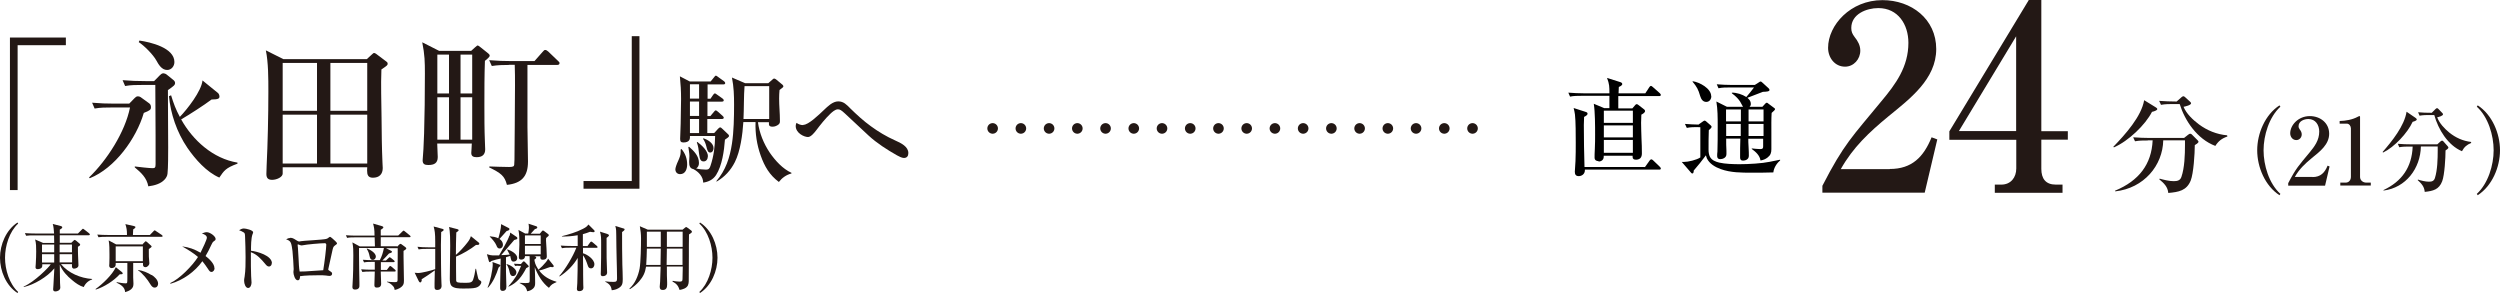 <?xml version="1.0" encoding="UTF-8"?>
<svg id="_レイヤー_2" data-name="レイヤー 2" xmlns="http://www.w3.org/2000/svg" viewBox="0 0 188.64 22.11">
  <defs>
    <style>
      .cls-1 {
        fill: #231815;
      }

      .cls-2 {
        fill: none;
        stroke: #231815;
        stroke-dasharray: 0 2.13;
        stroke-linecap: round;
        stroke-width: .8px;
      }
    </style>
  </defs>
  <g id="moji">
    <g>
      <path class="cls-1" d="M1.32,22.11c-.86-.55-1.32-1.66-1.32-2.66s.46-2.1,1.32-2.66l.05.08c-.67.62-.99,1.69-.99,2.58s.32,1.97.99,2.58l-.05.08Z"/>
      <path class="cls-1" d="M4.18,21.99c-.11,0-.17-.05-.17-.16,0-.09.01-.19.02-.29.02-.4.05-.82.07-1.29-.53.65-1.54,1.24-2.31,1.41v-.04c.81-.34,1.94-1.49,2.04-1.68h-.64s0,.06,0,.09c0,.1-.03.18-.13.23-.06.03-.14.05-.21.05-.1,0-.17-.04-.17-.14,0-.02.01-.21.02-.28.02-.27.03-.69.03-.92,0-.3,0-.61-.08-.9l.6.26h.84c0-.19,0-.38-.01-.57h-1.52c-.2,0-.4,0-.59.03l-.09-.2c.26.02.52.03.79.03h1.41c-.02-.23-.03-.51-.1-.72l.62.16s.1.03.1.09c0,.07-.13.15-.19.18v.29h1.37l.29-.29c.06-.06.07-.07.09-.07.02,0,.05.02.1.06l.37.29s.05.05.05.08c0,.05-.04.06-.08.06h-2.19v.57s.87,0,.87,0l.18-.17s.05-.05.08-.05c.01,0,.04.02.09.05l.25.21s.07.05.07.1c0,.07-.11.13-.17.16,0,.19,0,.53.01.65.01.32.03.65.03.75,0,.19-.23.25-.33.25-.14,0-.16-.11-.16-.19,0-.05,0-.1,0-.15h-.83c.57.68,1.47,1.06,2.35,1.12v.04c-.28.08-.52.31-.63.57-.3-.08-.63-.31-.86-.51-.4-.32-.75-.7-.95-1.18,0,.45.01.91.02,1.36,0,.11.02.3.02.37,0,.21-.24.29-.36.29ZM3.17,19.04h.92v-.59h-.92v.59ZM4.09,19.18h-.92v.63h.92v-.63ZM5.43,19.18h-.93c0,.18,0,.35,0,.53v.09h.94v-.63ZM5.43,18.45h-.93v.59h.93v-.59Z"/>
      <path class="cls-1" d="M9.21,20.54s.05.05.05.09c0,.07-.1.07-.23.07-.43.48-1.18.96-1.8,1.15l-.02-.04c.52-.37,1.26-1.07,1.53-1.65l.47.38ZM11.3,17.74l.28-.29s.06-.07.09-.07c.02,0,.07.03.12.07l.42.28s.06.05.06.08c0,.05-.04.06-.08.06h-4.17c-.2,0-.4,0-.59.03l-.09-.2c.26.02.52.03.79.03h1.45v-.08c0-.27-.03-.47-.12-.74l.66.15c.08.02.1.05.1.08,0,.07-.12.13-.17.17,0,.14-.02.28-.02.42h1.29ZM10.72,18.47l.2-.21s.06-.06.08-.06c.01,0,.04.02.08.05l.28.25s.08.06.08.1-.05.09-.21.19v.24c0,.23,0,.46.03.7,0,.04.01.09.01.13,0,.15-.15.3-.3.3-.11,0-.18-.07-.18-.18v-.14h-.74c0,.37,0,.73,0,1.1,0,.15.02.3.02.45,0,.19-.03.31-.18.44-.13.11-.29.17-.45.21-.01-.37-.34-.57-.64-.71v-.04c.23.04.47.09.69.09.12,0,.12-.04.12-.41v-1.13h-.88s0,.09,0,.12c0,.18-.15.27-.3.27-.12,0-.19-.07-.19-.19,0-.03,0-.09.01-.14.01-.13.01-.3.01-.43v-.3c0-.35,0-.71-.06-1.03l.56.3h1.96ZM8.73,19.71h2.05v-1.12h-2.05v1.12ZM11.44,20.74c.22.14.49.38.49.67,0,.15-.09.29-.26.29s-.25-.14-.33-.26c-.21-.35-.58-.82-.92-1.04v-.03c.36.05.72.2,1.02.39Z"/>
      <path class="cls-1" d="M16.19,20.24c0,.13-.09.28-.24.28-.09,0-.16-.07-.25-.22-.11-.18-.29-.41-.43-.59-.56.79-1.47,1.44-2.4,1.7l-.03-.05c.7-.3,1.69-1.32,2.1-1.97-.37-.32-.79-.57-1.2-.8.54.07.92.21,1.39.48.13-.26.48-.99.48-1.13,0-.19-.24-.28-.38-.32.13-.05.24-.1.37-.1.25,0,.67.31.67.51,0,.09-.06.13-.13.17-.1.07-.14.16-.21.31-.13.28-.26.55-.42.81.25.19.67.57.67.91Z"/>
      <path class="cls-1" d="M20.51,19.84c0,.14-.07.27-.22.27-.1,0-.18-.07-.29-.21-.27-.32-.6-.71-1.07-.87,0,.73,0,1.56.02,1.8.01.15.03.38.03.49,0,.15-.07.41-.26.41s-.3-.32-.3-.54c0-.07,0-.14.04-.33.07-.45.07-1,.07-1.46,0-.53-.02-1.07-.04-1.6,0-.08-.01-.2-.08-.25-.08-.06-.26-.14-.37-.18.1-.06.23-.13.36-.13.14,0,.7.12.7.29,0,.04-.02.09-.04.13-.12.3-.12.93-.12,1.26.46.05,1.58.36,1.58.95Z"/>
      <path class="cls-1" d="M21.91,17.94c.19,0,.36.13.52.23.05.03.09.05.14.05.02,0,.07,0,.13-.02.08-.02.46-.04.86-.07.46-.03.94-.07,1.05-.1.09-.02.14-.06.2-.11.04-.03.07-.05.09-.05.07,0,.33.26.41.33.04.04.12.12.12.17,0,.03-.04.08-.14.14-.1.08-.14.1-.19.31-.09.43-.2.91-.32,1.45,0,.02-.01.05-.01.07,0,.03.01.04.15.13.07.04.14.09.14.18,0,.12-.09.17-.2.17-.07,0-.19-.02-.26-.03-.1-.02-.35-.02-.56-.02-.41,0-1.01.01-1.4.07,0,.12-.02.31-.17.31-.22,0-.33-.45-.33-.62,0-.06.02-.15.02-.22,0-.16-.06-1.13-.09-1.37-.02-.15-.06-.47-.12-.61-.08-.17-.19-.21-.36-.27.1-.06.19-.1.3-.1ZM24.62,18.47c0-.07-.05-.12-.1-.12-.32,0-1.37.09-1.69.16-.02,0-.06.01-.08.01-.03,0-.11-.02-.2-.06-.04-.02-.06-.02-.07-.02-.01,0-.02.01-.02.03,0,.02,0,.09.02.23.02.21.04.62.05.83.01.24.03.72.08.96.11,0,.28,0,.43-.01.45-.03.99-.07,1.35-.09.1-.6.23-1.67.23-1.93Z"/>
      <path class="cls-1" d="M29.97,18.61l.16-.16s.05-.05.09-.05c.03,0,.06.02.1.05l.26.19s.08.07.08.1c0,.07-.15.16-.21.19,0,.15,0,.31,0,.46,0,.59.03,1.18.03,1.77,0,.25-.03.41-.34.59-.12.07-.23.1-.36.13-.02-.13-.04-.21-.14-.31-.13-.14-.26-.23-.44-.29v-.03c.18.02.41.04.57.04.22,0,.23-.04.23-.19v-.14c0-.59.01-1.18.01-1.76v-.47h-.88l.38.19s.07.04.07.08c0,.06-.11.1-.23.13-.13.15-.36.39-.5.53h.27l.19-.18c.06-.05.06-.07.09-.07.02,0,.05.02.1.05l.22.18s.06.05.06.08c0,.05-.04.06-.08.06h-.96v.59h.45l.17-.23s.05-.07.08-.07.07.03.1.05l.27.23s.05.05.05.08c0,.05-.04.06-.08.06h-1.05c0,.1.03.9.03.92,0,.21-.12.29-.32.29-.13,0-.19-.05-.19-.18,0-.32.03-.7.03-1.03h-.35c-.2,0-.4,0-.59.03l-.09-.2c.26.02.52.03.78.03h.25s0-.07,0-.1v-.49h-.22c-.2,0-.4,0-.59.04l-.09-.2c.26.02.52.03.78.03h.5c.16-.31.24-.57.31-.92h-1.88c0,.17,0,.34,0,.51,0,.71.02,1.42.03,2.13,0,.08,0,.15,0,.22,0,.09-.02.15-.09.21-.06.05-.15.07-.24.07-.13,0-.2-.06-.2-.19,0-.03,0-.1.01-.17.05-.75.06-1.54.06-2.22,0-.38,0-.61-.07-.98l.55.3h1.15c0-.23-.01-.46-.02-.68h-1.49c-.2,0-.4,0-.59.04l-.09-.2c.26.02.52.03.78.03h1.38c0-.49-.04-.65-.11-.91l.63.18s.15.04.15.1c0,.07-.14.15-.2.19,0,.14,0,.29,0,.43h1.32l.31-.3s.07-.07.09-.07c.02,0,.06.02.1.06l.37.3s.06.05.06.08c0,.05-.04.06-.08.06h-2.17v.14c0,.18,0,.36,0,.54h1.2ZM28.36,19.36c0,.12-.09.25-.23.25-.17,0-.21-.13-.24-.27-.05-.24-.09-.35-.22-.57l.02-.02c.23.08.67.33.67.61Z"/>
      <path class="cls-1" d="M31.83,21.1c-.01.08-.03.21-.12.21-.06,0-.09-.06-.12-.11l-.3-.62c.09.01.17.02.25.02.3,0,1.01-.19,1.3-.29,0-.21,0-.41,0-.62,0-.3,0-.6,0-.91h-.65c-.2,0-.4,0-.6.04l-.09-.2c.26.03.52.04.79.04h.55c0-.16,0-.3,0-.42,0-.65-.04-.87-.12-1.15l.67.18s.09.03.09.07c0,.06-.08.11-.19.17-.01.32-.02.65-.02.97,0,.59.01,2.37.04,2.88,0,.05.01.16.01.21,0,.2-.13.31-.33.31-.14,0-.2-.07-.2-.2,0-.11,0-.21,0-.32,0-.13.02-.64.02-.96-.33.25-.68.47-1.02.69ZM34.42,21.14c0,.09.03.15.14.17.08.02.19.03.6.03.35,0,.47-.05.54-.24.09-.26.14-.54.18-.82h.04c.04.22.09.43.14.64.04.18.08.2.19.26.05.03.07.08.07.11,0,.1-.12.34-.42.42-.22.06-.62.06-.86.06h-.12c-.28,0-.66-.01-.84-.19-.13-.13-.14-.37-.14-.57,0-.92.03-1.69.03-2.46,0-.34,0-1.11-.09-1.42l.63.16s.1.03.1.08c0,.05-.13.14-.18.17-.02.55-.03,1.09-.03,1.64v.05c.27-.22.65-.64.87-.93.12-.15.21-.3.26-.48l.59.48s.05.05.05.08c0,.08-.07.1-.14.1-.03,0-.07,0-.11,0-.39.31-1.04.7-1.51.88,0,.23,0,1.7.01,1.8Z"/>
      <path class="cls-1" d="M38.46,17.78c.02-.08.03-.15.04-.23l.5.34s.04.04.04.08c0,.08-.08.1-.24.14-.32.38-.65.76-.98,1.14.21,0,.43-.02.64-.04-.06-.12-.13-.24-.19-.36l.02-.03c.26.08.74.33.74.65,0,.16-.11.27-.28.27-.2,0-.19-.21-.25-.43-.11.04-.22.07-.32.1v1.08c0,.38.03.76.03,1.14,0,.19-.08.32-.29.32-.12,0-.18-.08-.18-.2,0-.08,0-.22,0-.31.02-.64.03-1.29.04-1.93-.23.05-.47.1-.69.18-.09.05-.09.09-.13.09-.05,0-.07-.06-.08-.1l-.14-.5c.39.13.51.09.92.09.18-.3.69-1.18.77-1.48ZM36.79,21.69c.18-.36.39-1.33.39-1.74,0-.06-.01-.12-.02-.18l.52.19s.07.03.07.07c0,.04-.04.08-.13.16-.16.51-.42,1.13-.8,1.52l-.03-.02ZM37.95,18.48c0,.14-.1.27-.25.27s-.2-.11-.25-.25c-.09-.21-.32-.48-.49-.64v-.03c.21.02.45.05.64.15.08-.24.21-.77.21-1.02v-.05l.58.3s.05.03.05.07c0,.09-.08.12-.21.15-.1.1-.42.46-.54.6.15.1.26.25.26.44ZM38.96,20.56c0,.15-.09.27-.25.27-.17,0-.21-.13-.25-.27-.04-.19-.11-.48-.25-.61l.02-.02c.23.04.74.33.74.64ZM39.12,20.05c-.08,0-.16,0-.25.02l-.09-.17c.15.01.3.02.44.02h.09l.14-.16s.04-.04.07-.04c.02,0,.06.02.08.04l.25.26s.05.06.05.08c0,.02-.03.04-.06.06-.02.02-.1.05-.13.07-.33.63-.67,1.1-1.33,1.4l-.02-.02c.48-.55.69-.87.96-1.55h-.21ZM40.25,19.32l.11.03c.06.02.1.03.1.08,0,.07-.07.12-.13.15,0,.06,0,.1.01.13.05.26.16.43.29.64.19-.16.41-.38.57-.58.07-.08.11-.16.16-.25l.4.5s.02.04.02.07c0,.04-.03.07-.07.07-.03,0-.09,0-.17-.02-.31.09-.52.21-.86.27.33.45.79.7,1.31.85v.03c-.29.13-.38.16-.57.43-.5-.38-.85-.98-1.07-1.56.02.32.03.87.03,1.19,0,.17-.02.3-.15.42-.13.12-.27.18-.45.21-.1-.38-.24-.44-.57-.62v-.02c.14,0,.29.02.43.02.15,0,.27-.01.3-.05.03-.05.03-.14.03-.26v-1.42c0-.1,0-.21-.01-.3h-.35v.04c0,.13-.12.22-.27.22-.12,0-.19-.04-.19-.18,0-.17.04-.62.04-.97,0-.37,0-.74-.07-1.09l.5.27h.24c.02-.13.05-.31.05-.43,0-.1-.01-.19-.03-.31l.6.2s.06.03.06.08c0,.06-.04.09-.18.13-.09.1-.23.25-.32.35h.69l.14-.17s.07-.08.09-.08c.02,0,.05.02.09.04l.33.25s.03.04.03.07c0,.04-.02.06-.2.21,0,.03-.01.12-.01.18.02.4.06.87.06,1.21,0,.19-.14.25-.3.25-.12,0-.19-.04-.19-.18,0-.02,0-.05.01-.08h-.54ZM39.61,18.41h1.19v-.65h-1.19v.65ZM40.8,18.54h-1.19v.65h1.19v-.65Z"/>
      <path class="cls-1" d="M44.32,18.58l.2-.28s.06-.07.09-.07c.02,0,.04,0,.1.05l.33.28s.05.05.05.08c0,.05-.04.06-.08.06h-1.02c0,.14,0,.27,0,.41.33.09.86.46.86.83,0,.16-.09.31-.26.31-.15,0-.2-.1-.24-.22-.1-.29-.18-.53-.36-.77,0,.4.01.81.01,1.21v.25c0,.25,0,.51.01.76,0,.08.01.15.01.22,0,.19-.13.27-.31.27-.13,0-.18-.06-.18-.18,0-.1.02-.3.03-.42.02-.58.03-1.31.03-1.91-.32.56-.82,1.05-1.36,1.4l-.03-.03c.47-.53,1.03-1.47,1.29-2.14h-.5c-.2,0-.4,0-.59.04l-.09-.2c.26.02.52.03.78.03h.5v-.81c-.4.07-.79.1-1.19.1v-.03c.5-.12,1.12-.31,1.58-.55.19-.1.3-.16.42-.33l.42.42s.05.05.05.08c0,.05-.04.08-.09.08-.03,0-.1,0-.26-.03-.21.08-.32.12-.54.18,0,.3,0,.6,0,.9h.33ZM45.85,17.67c.06.02.1.04.1.09,0,.06-.12.14-.18.19v.65c0,.58,0,1.15.03,1.73,0,.08.01.15.01.23,0,.2-.17.28-.32.28-.11,0-.16-.05-.16-.16,0-.08,0-.2.01-.3.02-.64.02-1.3.02-1.94,0-.47,0-.69-.09-.96l.58.18ZM47.03,17.23c.06.02.1.03.1.09s-.14.15-.19.19c0,.82,0,1.64.02,2.46.01.36.03.73.03,1.09,0,.33-.03.52-.33.69-.17.1-.32.13-.5.15-.04-.23-.09-.44-.49-.64v-.03c.21.03.43.04.64.04s.25-.07.25-.27c0-.48-.02-.97-.03-1.45-.01-.6-.03-1.2-.03-1.8,0-.23,0-.48-.07-.7l.62.19Z"/>
      <path class="cls-1" d="M51.48,17.35l.21-.17s.06-.05.08-.05c.02,0,.06.02.1.05l.27.2s.07.05.07.1c0,.07-.05.1-.22.21,0,.2-.01.51-.01.81v.84c0,.63,0,1.26-.01,1.89,0,.1-.02.2-.06.3-.11.23-.41.31-.63.35-.1-.32-.24-.48-.54-.64l.02-.05c.16.03.35.06.52.06.19,0,.22-.05.22-.21,0-.24.01-.72.02-.93h-1.2c0,.4,0,.99.02,1.2,0,.05,0,.11,0,.17,0,.23-.07.4-.33.4-.17,0-.23-.08-.23-.25,0-.08.02-.26.03-.37.02-.38.03-.76.04-1.14h-1.1c-.07.46-.22.76-.52,1.11-.21.24-.43.42-.7.59l-.04-.04c.43-.38.66-.95.77-1.5.09-.49.11-1.74.11-2.29,0-.33-.03-.59-.09-.92l.6.26h2.62ZM48.75,19.99h1.09l.02-1.23h-1.05c0,.31-.03.93-.05,1.23ZM48.81,18.63h1.05v-1.15h-1.05v1.15ZM51.51,18.76h-1.19l-.02,1.23h1.2v-1.23ZM51.52,17.48h-1.2c0,.38,0,.77,0,1.15h1.19v-1.15Z"/>
      <path class="cls-1" d="M53.76,19.45c0-.89-.32-1.97-.99-2.58l.05-.08c.86.55,1.32,1.66,1.32,2.66s-.46,2.1-1.32,2.66l-.05-.08c.67-.62.99-1.69.99-2.58Z"/>
    </g>
    <g>
      <path d="M120.63,12.16c-.18,0-.31-.08-.31-.27,0-.1,0-.36.02-.66.02-.36.02-.78.02-1.07,0-.66,0-1.71-.1-2.33l.79.33h.39v-.93h-2.11c-.29,0-.58,0-.86.06l-.13-.3c.38.03.76.05,1.14.05h1.96c0-.49,0-.7-.18-1.16l.95.3c.08.02.2.06.2.16,0,.11-.18.19-.26.22,0,.16-.02.32-.02.48h2.02l.3-.46s.07-.1.12-.1.11.06.15.09l.52.46s.08.08.08.13c0,.07-.06.09-.12.09h-3.09v.93h1.06l.18-.21c.05-.06.09-.11.15-.11.06,0,.13.06.18.1l.31.24c.06.04.14.1.14.18,0,.12-.18.22-.28.27,0,.21-.02.41-.02.61,0,.4.02.8.03,1.19.02.38.03.74.03,1.12,0,.12-.02.26-.11.36-.1.1-.24.12-.34.12-.14,0-.25-.05-.25-.2,0-.03,0-.06,0-.1h-2.18v.08c0,.23-.18.36-.4.36ZM124.12,12.61l.35-.49s.07-.1.13-.1c.04,0,.1.04.14.08l.5.48s.08.08.08.13c0,.08-.06.09-.12.09h-5.61v.04c0,.32-.27.45-.46.45-.22,0-.3-.12-.3-.33,0-.1.04-.58.05-.8.02-.46.02-.93.02-1.39,0-.54,0-1.63-.06-2.13-.02-.17-.06-.33-.1-.49l.87.28c.12.04.18.06.18.15,0,.11-.16.19-.26.24,0,.2-.02.4-.02.61,0,1.06.02,2.14.05,3.17h4.53ZM121.02,9.27h2.19v-.92h-2.19v.92ZM121.02,10.37h2.19v-.91h-2.19v.91ZM121.02,11.53h2.19v-.97h-2.19v.97Z"/>
      <path d="M128.14,9.59c-.29,0-.58,0-.86.06l-.14-.3c.37.03.65.04,1.02.05l.34-.24c.06-.04.09-.06.13-.06.02,0,.06.02.11.06l.32.28s.09.07.09.13c0,.07-.1.16-.21.25-.02.48-.02.93-.02,1.49,0,.18.03.38.11.53.14.25.41.36.7.43.43.1,1.07.12,1.53.12.7,0,1.69-.06,2.27-.18.26-.06.53-.1.79-.16v.06c-.26.21-.48.57-.51.9-.54.02-1.1.02-1.64.02-.78,0-1.58,0-2.33-.27-.42-.15-.86-.41-1.05-.82-.02-.06-.06-.17-.07-.22-.29.4-.6.78-.92,1.15,0,.07,0,.22-.11.22-.04,0-.07-.03-.1-.07l-.69-.8s.09,0,.14,0c.34,0,.98-.15,1.26-.34v-2.28h-.15ZM129.13,7.26c0,.22-.14.43-.38.43-.27,0-.39-.22-.46-.44-.14-.49-.25-.7-.58-1.09l.02-.03c.5.07,1.39.54,1.39,1.13ZM130.25,10.45c0,.31,0,.65.02.93,0,.09,0,.17,0,.25,0,.29-.3.38-.48.38-.14,0-.22-.09-.22-.23,0-.07,0-.25.02-.34.02-.43.02-1.32.02-1.97,0-.61,0-1.21-.1-1.81l.8.4h1.21c-.12-.16-.17-.53-.84-1.02v-.05c.37,0,.78.13,1.09.33.2-.22.39-.48.58-.72h-1.82c-.29,0-.58,0-.86.06l-.13-.3c.38.03.76.05,1.13.05h1.74l.3-.19c.08-.06.11-.07.14-.07.05,0,.1.06.14.09l.46.42s.07.07.07.13c0,.12-.24.13-.5.14-.39.15-.78.3-1.17.45.15.13.26.25.26.46,0,.1-.03.16-.1.22h.97l.23-.25s.06-.06.11-.06c.03,0,.07.03.1.06l.47.35s.05.04.05.07c0,.06-.1.15-.26.29-.03.48-.02.97-.02,1.45v1.29c0,.27-.06.45-.28.62-.16.13-.34.2-.54.23-.06-.39-.36-.65-.66-.87v-.04c.22.02.43.05.64.05.22,0,.22-.1.22-.23v-.55h-1.12c0,.14,0,.38.02.62.02.28.02.56.02.67,0,.28-.27.36-.44.36s-.22-.1-.22-.24c0-.47,0-.94.02-1.42h-1.1ZM131.36,9.16v-.9h-1.12c0,.3,0,.61,0,.9h1.11ZM130.25,9.35v.91h1.1c0-.3,0-.61,0-.91h-1.11ZM133.07,9.16v-.9h-1.13v.9h1.13ZM133.07,10.26v-.91h-1.13c0,.3,0,.61,0,.91h1.12Z"/>
    </g>
    <line class="cls-2" x1="111.11" y1="9.69" x2="72.82" y2="9.69"/>
    <path class="cls-1" d="M142.6,12.75c1.67,0,2.55-.91,3.15-2.39l.43.16-.95,4.02h-7.72v-.52c1.63-3.17,2.24-3.69,4.45-6.38,1.09-1.3,2.04-2.6,2.04-4.41,0-1.38-.78-2.62-2.27-2.62-.89,0-2.04.45-2.04,1.5,0,.29.08.45.25.68.25.31.43.64.43,1.03,0,.64-.49,1.21-1.15,1.21-.78,0-1.28-.68-1.28-1.42,0-1.71,1.69-3.6,4.1-3.6,2.18,0,4.06,1.42,4.06,3.69s-1.98,3.75-3.62,5.09c-1.44,1.19-2.66,2.33-3.58,3.97h3.69Z"/>
    <path class="cls-1" d="M153.06,0h.97v9.9h2v.64h-2v2.2c0,.74.33,1.19,1.09,1.19h.51v.62h-5.11v-.62h.49c.72,0,1.13-.54,1.13-1.22v-2.16h-5.05v-.64l5.99-9.9ZM152.13,9.9V2.74l-4.32,7.15h4.32Z"/>
    <path class="cls-1" d="M162.65,8.09c.05.03.13.08.13.14,0,.11-.3.19-.4.21-.5.98-1.77,2.2-2.87,2.68l-.05-.04c.91-.94,2.12-2.29,2.33-3.52l.86.53ZM162.07,10.6c-.32,0-.65,0-.97.06l-.14-.3c.42.03.86.05,1.28.05h2.56l.29-.23c.06-.05.12-.09.18-.09.04,0,.1.03.13.07l.4.4s.09.09.09.13c0,.1-.2.21-.28.26,0,.62-.09,2.13-.31,2.68-.31.75-.89.86-1.69.93-.04-.46-.32-.73-.68-1.03l.03-.05c.32.09.72.19,1.06.19.29,0,.49-.06.58-.32.24-.69.27-1.68.27-2.41v-.35h-1.64c-.04,1.9-1.46,3.61-3.62,3.85l-.02-.05c1.81-.75,2.76-2,2.84-3.8h-.35ZM164.03,7.85c-.32,0-.65,0-.97.06l-.14-.3c.42.03.85.05,1.28.05h.04l.35-.31s.1-.09.16-.09c.04,0,.09.03.15.09l.35.32s.08.07.08.12c0,.15-.44.24-.57.27.23.53.69.97,1.17,1.33.61.45,1.33.75,2.12.82l.02.09c-.43.15-.68.35-.91.71-1.38-.52-2.3-1.91-2.69-3.16h-.45Z"/>
    <path class="cls-1" d="M172,14.73c-1.09-.71-1.68-2.12-1.68-3.39s.59-2.68,1.68-3.39l.07.1c-.85.78-1.27,2.16-1.27,3.29s.41,2.51,1.27,3.29l-.07.1Z"/>
    <path class="cls-1" d="M174.5,13.36c.6,0,.92-.33,1.13-.86l.15.06-.34,1.45h-2.78v-.19c.59-1.14.8-1.33,1.6-2.3.39-.47.74-.94.74-1.59,0-.5-.28-.95-.82-.95-.32,0-.74.16-.74.54,0,.1.03.16.09.25.09.11.15.23.15.37,0,.23-.17.43-.41.43-.28,0-.46-.25-.46-.51,0-.62.61-1.3,1.48-1.3.78,0,1.46.51,1.46,1.33s-.71,1.35-1.3,1.83c-.52.43-.96.84-1.29,1.43h1.33Z"/>
    <path class="cls-1" d="M176.99,13.78c.26,0,.4-.2.4-.44v-3.65c0-.17-.12-.36-.31-.36h-.54v-.2c.45-.01.97-.1,1.37-.32.04-.02.09-.05.13-.05s.04.04.04.07v4.52c0,.26.22.43.47.43h.34v.22h-2.3v-.22h.41Z"/>
    <path class="cls-1" d="M182.26,8.89s.1.07.1.12c0,.1-.23.16-.31.18-.39.85-1.38,1.91-2.23,2.32l-.04-.04c.71-.81,1.65-1.98,1.81-3.04l.67.46ZM181.8,11.06c-.25,0-.5,0-.76.05l-.11-.26c.33.03.67.04.99.04h1.99l.22-.2s.09-.08.14-.08c.03,0,.08.03.1.06l.31.35s.07.08.07.11c0,.08-.15.18-.22.22,0,.54-.07,1.84-.25,2.32-.24.64-.69.74-1.32.81-.03-.4-.25-.63-.53-.89l.02-.04c.25.08.56.16.83.16.22,0,.38-.05.45-.28.19-.6.21-1.45.21-2.08v-.3h-1.27c-.03,1.65-1.13,3.12-2.82,3.33v-.04c1.39-.65,2.14-1.73,2.2-3.28h-.27ZM183.33,8.68c-.25,0-.5,0-.76.05l-.11-.26c.33.03.66.04,1,.04h.03l.27-.27s.08-.08.13-.08c.04,0,.07.03.12.08l.27.28s.06.06.06.1c0,.13-.34.21-.44.23.17.46.54.84.91,1.15.48.39,1.04.64,1.65.71v.08c-.32.13-.52.3-.69.62-1.07-.45-1.79-1.65-2.09-2.73h-.35Z"/>
    <path class="cls-1" d="M188.16,11.34c0-1.13-.41-2.51-1.27-3.29l.07-.1c1.09.71,1.68,2.12,1.68,3.39s-.59,2.68-1.68,3.39l-.07-.1c.85-.78,1.27-2.16,1.27-3.29Z"/>
    <path class="cls-1" d="M.75,2.83h4.22v.58H1.33v10.93h-.58V2.83Z"/>
    <path class="cls-1" d="M8.43,8.11c-.43,0-.86,0-1.29.08l-.19-.44c.56.05,1.14.07,1.7.07h1.1l.41-.42c.06-.06.14-.13.23-.13.1,0,.18.02.29.11l.58.42c.1.07.13.19.13.28,0,.2-.06.25-.54.44-.56,1.92-2.17,4.17-4.08,4.93l-.05-.06c1.36-1.31,2.72-3.43,3.09-5.28h-1.38ZM10.75,6.41c-.44,0-.88,0-1.31.08l-.19-.44c.56.05,1.14.07,1.72.07h.66l.42-.43c.07-.07.16-.16.28-.16.06,0,.18.04.25.1l.53.43c.06.05.1.13.1.2,0,.16-.1.23-.54.54.01,1.45.02,2.89.02,4.33,0,.44,0,1.55-.05,1.97-.01.16-.11.34-.23.46-.29.31-.75.44-1.22.5-.11-.64-.55-1.04-1.02-1.43v-.07c.3.04,1.1.13,1.34.13.18,0,.23-.04.23-.31v-2.17c0-1.22-.01-2.46-.02-3.68v-.12h-.96ZM13.16,4.68c0,.31-.22.6-.55.6-.41,0-.65-.42-.82-.73-.24-.43-.9-1.1-1.32-1.37l.05-.12c.83.12,2.64.54,2.64,1.62ZM17.92,12.28v.07c-.91.33-1.02.54-1.37,1.05-.97-.42-1.81-1.38-2.4-2.23-.82-1.2-1.28-2.61-1.4-3.91l.16-.07c.18.6.36,1.08.66,1.63.56-.58,1.63-1.94,1.71-2.75l1.17.95c.06.05.11.17.11.26,0,.17-.11.22-.6.23-.55.42-1.69,1.15-2.29,1.5.88,1.58,2.41,2.96,4.25,3.26Z"/>
    <path class="cls-1" d="M27.68,4.46l.37-.34c.12-.11.13-.12.18-.12.06,0,.11.04.16.07l.73.55c.11.08.13.11.13.19,0,.1-.02.13-.47.43-.05,1.22,0,2.41.01,3.61.01,1.21.02,2.28.07,3.42,0,.06.02.34.02.41,0,.46-.26.73-.74.73-.37,0-.44-.22-.44-.55,0-.08,0-.16.01-.24h-6.38v.48c0,.25-.43.47-.8.47-.3,0-.43-.14-.43-.44,0-.14.01-.48.02-.64.08-1.62.13-3.74.13-5.6,0-.96,0-2.18-.19-3.09l1.32.66h6.3ZM21.33,8.36h2.59v-3.61h-2.59v3.61ZM21.33,12.34h2.59v-3.69h-2.59v3.69ZM27.71,4.75h-2.78v3.61h2.78v-3.61ZM27.71,8.65h-2.78v3.69h2.78v-3.69Z"/>
    <path class="cls-1" d="M35.55,3.84l.31-.28c.13-.12.16-.13.19-.13s.1.05.24.16l.55.44c.07.06.11.1.11.18s-.2.26-.36.38c-.04,1.1-.04,2.21-.04,3.32,0,.94,0,1.87.04,2.81.01.18.02.37.02.55,0,.41-.24.59-.64.59-.24,0-.41-.06-.41-.32,0-.05.04-.55.04-.71h-2.61c0,.34.04.68.04,1.02,0,.47-.28.6-.71.6-.26,0-.43-.06-.43-.35,0-.07.05-.67.06-.85.02-.37.04-.79.05-1.19.04-1.4.06-2.81.06-4.51,0-.86-.01-1.42-.2-2.36l1.28.65h2.41ZM33,7.05h.88v-2.93h-.88v2.93ZM33,10.54h.88v-3.2h-.88v3.2ZM34.75,7.05h.88v-2.93h-.88v2.93ZM34.75,10.54h.88v-3.2h-.88v3.2ZM38.41,4.9c-.44,0-.86.01-1.3.08l-.2-.44c.58.05,1.14.07,1.71.07h1.71l.6-.68c.11-.13.14-.16.22-.16.06,0,.16.06.22.12l.73.7c.1.08.12.12.12.18,0,.11-.1.13-.19.13h-2.23v4.69c0,.67.04,1.94.04,2.6,0,1.12-.48,1.64-1.59,1.76-.17-.68-.46-.89-1.34-1.32l.02-.07c.41.01.98.04,1.49.04.29,0,.37-.05.38-.16.01-.1.02-.3.02-.4,0-.98.04-3.67.04-5.57,0-.53,0-1.06-.02-1.58h-.42Z"/>
    <path class="cls-1" d="M48.25,14.24h-4.22v-.58h3.64V2.73h.58v11.51Z"/>
    <path class="cls-1" d="M51.42,11.24c.29.34.43.73.43,1.17,0,.34-.13.73-.53.73-.22,0-.36-.15-.36-.37,0-.09.08-.36.22-.65.1-.23.18-.41.18-.66,0-.06,0-.12,0-.18l.06-.03ZM53.9,10.03l.28-.31c.08-.09.13-.11.17-.11.03,0,.08.03.18.13l.43.41s.05.06.05.1c0,.09-.14.17-.31.29-.06.83-.21,1.95-.67,2.67-.23.35-.57.51-.97.57,0-.45-.36-.83-.74-1.02-.26-.05-.32-.25-.32-.54,0-.15.02-.32.02-.45,0-.19-.05-.48-.08-.67l.05-.03c.38.33.75.7.75,1.23,0,.17-.06.32-.21.41.23.06.52.09.76.09.19,0,.26-.1.32-.29.25-.73.34-1.49.35-2.25h-1.9s0,.05,0,.12c0,.11-.04.37-.49.37-.19,0-.25-.08-.25-.27,0-.1.03-.91.04-1.15,0-.62.03-1.24.03-1.86s-.03-1.09-.09-1.71l.75.39h1.57l.26-.32c.06-.08.09-.12.14-.12.04,0,.06.02.18.11l.43.31s.09.07.09.14c0,.08-.07.1-.14.1h-1.19v1.08h.22l.19-.28c.06-.08.09-.12.15-.12.03,0,.06.02.18.11l.37.26c.05.04.11.09.11.15,0,.08-.07.1-.15.1h-1.08v1.09h.22l.26-.31c.06-.07.1-.12.14-.12.05,0,.08.02.17.1l.35.31c.06.06.09.09.09.14,0,.08-.07.1-.14.1h-1.1v1.06h.5ZM52.06,7.44h.69v-1.08h-.69v1.08ZM52.06,8.75h.69v-1.09h-.69v1.09ZM52.75,8.98h-.69v1.06h.69v-1.06ZM53.41,11.8c0,.18-.1.38-.31.38s-.3-.12-.35-.57c-.03-.31-.06-.57-.17-.87l.04-.03c.31.23.8.67.8,1.09ZM53.84,11.18c0,.14-.07.33-.25.33-.16,0-.22-.14-.3-.49-.04-.17-.13-.4-.24-.54l.03-.05c.31.11.76.36.76.75ZM57.19,9.21c.11.83.43,1.62.9,2.32.41.59.97,1.21,1.63,1.51v.05c-.39.1-.71.33-.95.64-.7-.52-1.08-1.17-1.37-1.99-.29-.81-.42-1.67-.39-2.53h-.92c-.06.93-.22,2.18-.64,3.02-.32.63-.76,1.11-1.37,1.47l-.03-.03c.71-.82,1.02-1.78,1.18-2.83.14-.9.16-2.01.16-2.93,0-.72-.02-1.35-.16-2.06l1,.43h1.74l.33-.29c.06-.06.07-.06.12-.06.06,0,.1.04.15.07l.47.39s.07.07.07.12c0,.06-.04.1-.29.28-.02.21-.03.43-.03.65,0,.55.06,1.1.06,1.67,0,.12,0,.19-.1.28-.12.1-.29.17-.45.17-.28,0-.28-.13-.28-.24,0-.04,0-.06,0-.1h-.86ZM58.04,6.5h-1.86c-.06.7-.04,1.71-.08,2.48h1.94v-2.48Z"/>
    <path class="cls-1" d="M60.62,9.42c.38,0,1.14-.73,1.56-1.13.28-.27.66-.64,1.07-.64s.63.25.89.51c.5.49,1.02.97,1.58,1.37.56.41,1.16.77,1.81,1.06.48.21,1.01.48,1.01.96,0,.22-.1.37-.34.37-.15,0-.39-.13-.52-.2-.74-.42-1.51-.91-2.14-1.49-.67-.62-1.3-1.21-1.79-1.67-.28-.26-.38-.31-.53-.31-.2,0-.42.2-.56.33-.39.37-.75.83-1.07,1.25-.13.17-.4.51-.62.51-.29,0-.93-.29-.93-.84,0-.09.03-.16.06-.23.16.11.31.17.51.17Z"/>
  </g>
</svg>